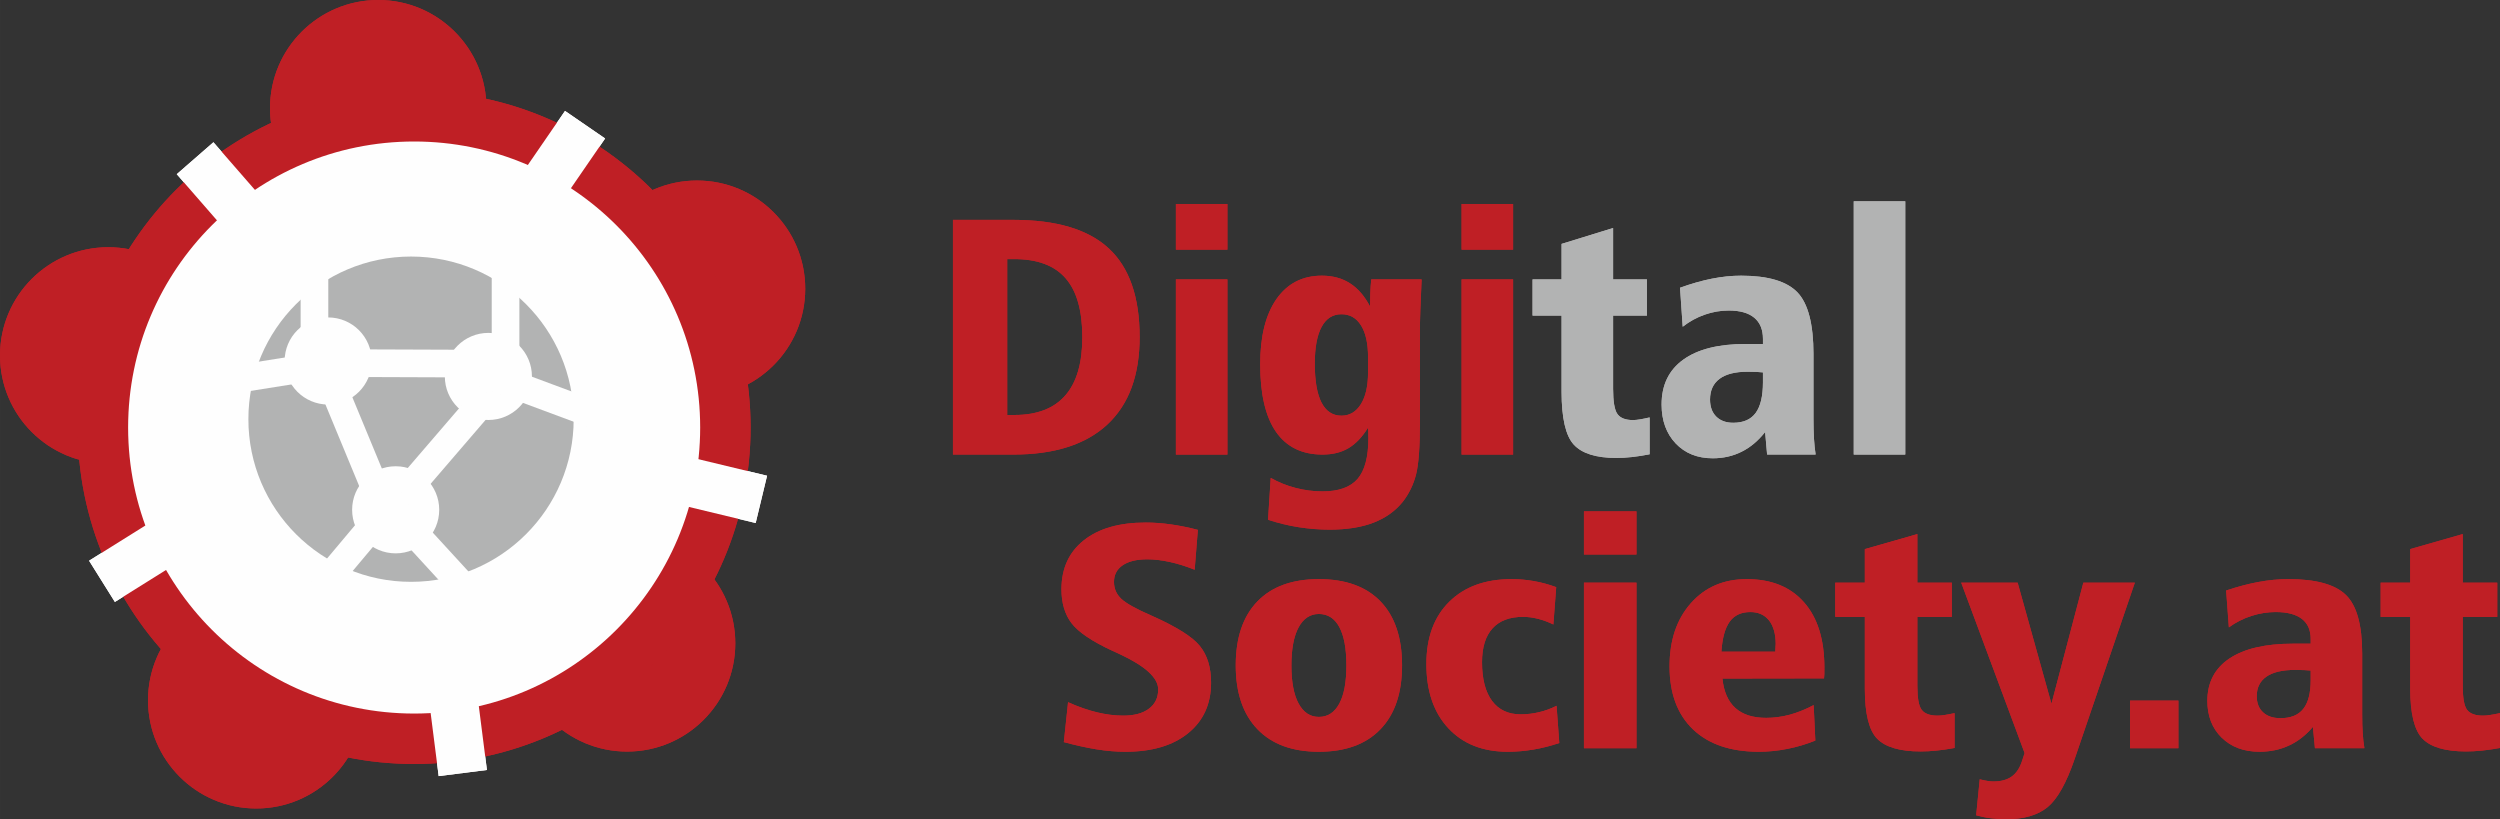 <?xml version="1.0" encoding="UTF-8"?>
<!DOCTYPE svg PUBLIC "-//W3C//DTD SVG 1.1//EN" "http://www.w3.org/Graphics/SVG/1.1/DTD/svg11.dtd">
<!-- Creator: CorelDRAW 2018 (64 Bit) -->
<svg xmlns="http://www.w3.org/2000/svg" xml:space="preserve" width="108.093mm" height="35.42mm" version="1.1" style="shape-rendering:geometricPrecision; text-rendering:geometricPrecision; image-rendering:optimizeQuality; fill-rule:evenodd; clip-rule:evenodd"
viewBox="0 0 7007.88 2296.36"
 xmlns:xlink="http://www.w3.org/1999/xlink">
 <rect x="0" y="0" width="7007.88" height="2296.36" fill="#333333" stroke="none"/>
 <defs>
  <style type="text/css">
   <![CDATA[
    .fil1 {fill:#FEFEFE}
    .fil2 {fill:#B2B3B3}
    .fil0 {fill:#BF1F25}
    .fil4 {fill:#B2B3B3;fill-rule:nonzero}
    .fil3 {fill:#BF1F25;fill-rule:nonzero}
   ]]>
  </style>
 </defs>
 <g id="Ebene_x0020_1">
  <g id="_2158126865408">
   <g>
    <circle class="fil0" cx="1757.77" cy="1803.37" r="303.39"/>
    <g>
     <circle class="fil0" cx="1060.22" cy="303.39" r="303.39"/>
     <circle class="fil0" cx="1953.82" cy="809.46" r="303.39"/>
     <circle class="fil0" cx="303.39" cy="996.39" r="303.39"/>
     <circle class="fil0" cx="718.28" cy="1962.94" r="303.39"/>
    </g>
    <circle class="fil0" cx="1160.91" cy="1198.43" r="943.11"/>
    <g>
     <circle class="fil1" cx="1160.91" cy="1198.43" r="801.78"/>
     <rect class="fil1" transform="matrix(0.705 -0.614 0.614 0.705 495.451 488.268)" width="145.8" height="223"/>
     <rect class="fil1" transform="matrix(0.771 0.53 -0.53 0.771 1583.79 310.934)" width="145.8" height="223"/>
     <rect class="fil1" transform="matrix(0.928 -0.118 0.118 0.928 1203.31 1968.61)" width="145.8" height="223"/>
     <rect class="fil1" transform="matrix(-0.496 -0.793 0.793 -0.496 322.014 1687.38)" width="145.8" height="223"/>
     <rect class="fil1" transform="matrix(0.219 -0.909 0.909 0.219 1915.55 1417.28)" width="145.8" height="223"/>
    </g>
    <circle class="fil2" cx="1152.17" cy="1175.05" r="455.92"/>
    <circle class="fil1" cx="919.92" cy="1011.92" r="122.08"/>
    <circle class="fil1" cx="1109.12" cy="1429.08" r="122.08"/>
    <circle class="fil1" cx="1369" cy="1055.23" r="122.08"/>
    <rect class="fil1" x="842.71" y="666.43" width="77.51" height="353.34"/>
    <rect class="fil1" x="1378.37" y="714.3" width="77.51" height="353.34"/>
    <rect class="fil1" transform="matrix(1.336 -0.553 0.716 1.73 897.682 1098.74)" width="53.6" height="188.69"/>
    <rect class="fil1" transform="matrix(1.096 0.943 -1.221 1.42 1341.38 1081.16)" width="53.6" height="188.69"/>
    <rect class="fil1" transform="matrix(0.006 -1.446 1.873 0.007 966.802 1056.68)" width="53.6" height="188.69"/>
    <rect class="fil1" transform="matrix(1.107 0.93 -1.204 1.434 1094.15 1354.35)" width="53.6" height="188.69"/>
    <rect class="fil1" transform="matrix(0.227 1.428 -1.849 0.294 944.68 978.842)" width="53.6" height="188.69"/>
    <rect class="fil1" transform="matrix(-0.504 1.355 -1.755 -0.653 1685.17 1128.23)" width="53.6" height="188.69"/>
    <rect class="fil1" transform="matrix(1.065 -0.978 1.266 1.38 1100.96 1485.35)" width="53.6" height="188.69"/>
    <path class="fil3" d="M2823.38 726.33l0 436.98 20.1 0c63.15,0 110.66,-18.17 142.55,-54.67 31.89,-36.33 47.84,-90.84 47.84,-163.35 0,-74.41 -15.63,-129.55 -46.88,-165.25 -31.26,-35.87 -79.1,-53.71 -143.51,-53.71l-20.1 0zm-152.13 -109.96l169.35 0c120.87,0 210.02,26.7 267.58,80.09 57.56,53.4 86.43,136.18 86.43,248.51 0,107.12 -30.14,188.79 -90.58,245.03 -60.43,56.08 -148.14,84.2 -263.43,84.2l-169.35 0 0 -657.84z"/>
    <path id="1" class="fil3" d="M3296.18 783.21l144.47 0 0 491.01 -144.47 0 0 -491.01zm0 -211.38l144.47 0 0 127.97 -144.47 0 0 -127.97z"/>
    <path id="2" class="fil3" d="M3834.84 1001.22c0,-38.23 -6.54,-67.93 -19.61,-88.94 -13.08,-21.01 -31.42,-31.44 -55.02,-31.44 -24.23,0 -42.74,11.84 -55.49,35.39 -12.76,23.7 -19.14,57.98 -19.14,103.16 0,48.03 6.22,84.52 18.81,109.01 12.6,24.49 31.26,36.81 55.81,36.81 22.96,0 41.14,-10.74 54.54,-32.23 13.39,-21.49 20.09,-51.18 20.09,-89.11l0 -42.65zm5.58 -142.18c0,-12.64 0.32,-25.28 0.8,-38.08 0.48,-12.8 1.28,-25.43 2.55,-37.76l141.11 0 0 3.32c-3.03,69.36 -4.62,110.75 -4.62,124.02l0 273.62c0,69.68 -3.67,118.49 -11.01,146.61 -7.33,27.96 -19.46,53.08 -36.67,75.35 -20.9,26.07 -48.32,45.82 -82.28,58.93 -33.97,13.11 -74.95,19.59 -122.95,19.59 -29.5,0 -58.84,-2.37 -87.86,-6.95 -28.86,-4.58 -57.25,-11.53 -84.99,-20.69l7.49 -117.39c21.53,12.32 44.65,21.65 69.68,28.12 24.88,6.48 50.08,9.8 75.59,9.8 45.13,0 77.82,-11.7 98.07,-34.92 20.25,-23.38 30.45,-61.45 30.45,-114.53 0,-8.06 -0.16,-13.91 -0.32,-17.85 -0.16,-3.79 -0.32,-7.59 -0.64,-11.38 -16.27,26.23 -34.44,45.34 -54.69,57.35 -20.25,12.01 -44.49,18.01 -72.88,18.01 -57.56,0 -101.1,-21.33 -130.6,-63.83 -29.5,-42.65 -44.17,-105.84 -44.17,-189.42 0,-78.36 15.31,-139.34 45.77,-182.94 30.62,-43.44 72.87,-65.25 127.09,-65.25 30.3,0 56.44,7.11 78.77,21.33 22.33,14.22 40.99,35.86 56.29,64.93z"/>
    <path id="3" class="fil3" d="M4097 783.21l144.47 0 0 491.01 -144.47 0 0 -491.01zm0 -211.38l144.47 0 0 127.97 -144.47 0 0 -127.97z"/>
    <path id="4" class="fil4" d="M4521.8 639.13l0 144.08 94.88 0 0 101.43 -94.88 0 0 204.9c0,36.18 3.99,59.87 12.12,71.09 8.14,11.22 22.65,16.91 43.54,16.91 5.58,0 12.12,-0.64 19.61,-1.9 7.49,-1.26 16.58,-3 27.11,-5.53l0 103.32c-17.39,3.48 -33.97,6 -49.6,7.74 -15.62,1.74 -30.13,2.53 -43.85,2.53 -56.45,0 -96.16,-12.48 -119.12,-37.28 -22.8,-24.8 -34.28,-74.41 -34.28,-148.5l0 -213.27 -81.33 0 0 -101.43 81.33 0 0 -99.53 144.47 -44.55z"/>
    <path id="5" class="fil4" d="M4941.81 1043.88c-5.89,-0.63 -12.12,-1.1 -18.5,-1.42 -6.37,-0.32 -14.51,-0.47 -24.55,-0.47 -34.61,0 -60.75,6.63 -78.62,19.9 -17.7,13.27 -26.63,32.55 -26.63,57.98 0,20.38 5.74,36.34 17.38,47.87 11.49,11.53 27.42,17.38 47.68,17.38 28.39,0 49.28,-9.16 62.83,-27.49 13.56,-18.48 20.41,-47.07 20.41,-85.94l0 -27.81zm141.61 -50.87l0 181.05c0,21.17 0.48,39.65 1.43,55.29 0.95,15.8 2.39,30.65 4.63,44.87l-136.02 0 -5.58 -63.19c-19.29,24.49 -41.14,42.97 -65.69,55.13 -24.4,12.32 -51.5,18.48 -81.01,18.48 -43.06,0 -77.66,-13.9 -103.96,-41.54 -26.32,-27.81 -39.55,-64.14 -39.55,-109.17 0,-54.5 20.25,-96.53 60.76,-125.75 40.5,-29.23 98.7,-43.92 174.77,-43.92l48.63 0 0 -13.9c0,-26.39 -8.13,-46.29 -24.39,-59.72 -16.1,-13.43 -40.03,-20.22 -71.45,-20.22 -22.48,0 -44.97,3.79 -67.13,11.53 -22.32,7.74 -43.05,19.12 -62.02,33.97l-7.49 -109.32c30.61,-11.06 60.11,-19.59 88.66,-25.28 28.55,-5.69 55.97,-8.53 82.44,-8.53 75.43,0 128.21,15.64 158.03,46.76 29.97,31.28 44.97,89.1 44.97,173.46z"/>
    <polygon id="6" class="fil4" points="5196.32,564.24 5340.79,564.24 5340.79,1274.22 5196.32,1274.22 "/>
    <path class="fil3" d="M3357.78 1485.25l-8.94 111.86c-23.9,-9.56 -46.98,-16.88 -69.58,-21.8 -22.44,-4.93 -43.41,-7.47 -62.76,-7.47 -29.91,0 -53,5.52 -69.25,16.58 -16.42,11.2 -24.55,26.73 -24.55,46.89 0,18.67 6.83,34.5 20.49,47.35 13.65,12.69 41.62,28.37 83.88,46.74 70.39,31.21 115.91,59.74 136.57,85.73 20.8,25.98 31.21,60.03 31.21,102.3 0,59.89 -21.46,107.08 -64.22,141.74 -42.91,34.8 -101.44,52.12 -175.74,52.12 -25.68,0 -52.66,-2.24 -80.96,-6.72 -28.12,-4.63 -58.85,-11.35 -91.85,-20.31l11.86 -111.86c28.62,12.84 55.61,22.25 81.13,28.38 25.36,6.12 49.91,9.26 73.32,9.26 30.89,0 54.95,-6.42 72.18,-19.42 17.4,-12.99 26.02,-31.06 26.02,-54.06 0,-32.41 -36.09,-65.42 -108.11,-99.02 -8.94,-4.03 -15.61,-7.17 -20,-9.11 -57.23,-26.59 -95.43,-52.27 -114.45,-77.07 -19.02,-24.79 -28.62,-56.6 -28.62,-95.28 0,-58.39 20.82,-104.24 62.6,-137.4 41.78,-33.3 99.65,-49.88 173.63,-49.88 22.44,0 45.84,1.64 69.9,5.08 24.23,3.29 49.58,8.51 76.25,15.38z"/>
    <path id="1" class="fil3" d="M3697.07 1721.07c-24.38,0 -43.41,12.55 -56.9,37.49 -13.49,24.94 -20.16,60.64 -20.16,106.93 0,46.15 6.67,81.7 20.16,106.64 13.49,24.94 32.51,37.49 56.9,37.49 24.71,0 43.74,-12.4 57.07,-37.04 13.33,-24.64 20,-60.34 20,-107.08 0,-46.9 -6.51,-82.74 -19.68,-107.38 -13.17,-24.64 -32.35,-37.04 -57.39,-37.04zm-0.16 -97.68c75.11,0 132.83,20.91 172.98,62.58 40.16,41.67 60.31,101.56 60.31,179.37 0,77.36 -20.16,136.95 -60.64,178.92 -40.48,41.97 -98.03,63.02 -172.65,63.02 -74.29,0 -131.68,-21.06 -172.16,-63.17 -40.48,-42.26 -60.8,-101.71 -60.8,-178.77 0,-77.66 20.16,-137.25 60.48,-179.22 40.32,-41.82 97.87,-62.73 172.49,-62.73z"/>
    <path id="2" class="fil3" d="M4362.32 1645.8l-7.97 104.69c-13.65,-6.57 -27.8,-11.95 -42.43,-15.68 -14.63,-3.73 -28.77,-5.67 -42.43,-5.67 -37.71,0 -66.33,10.75 -85.84,32.41 -19.51,21.5 -29.27,53.17 -29.27,94.84 0,47.19 9.43,83.34 28.13,108.43 18.7,25.09 45.52,37.64 80.31,37.64 17.56,0 34.79,-2.09 51.7,-6.12 16.91,-4.03 33.32,-10.01 48.77,-17.93l7.64 104.39c-24.38,8.21 -48.6,14.34 -72.67,18.37 -23.9,4.03 -47.95,6.12 -71.69,6.12 -70.23,0 -125.83,-21.95 -166.8,-66.01 -40.97,-44.05 -61.45,-104.09 -61.45,-179.81 0,-74.08 21.29,-132.32 64.05,-174.59 42.75,-42.27 100.95,-63.48 174.6,-63.48 21.29,0 42.27,1.8 62.92,5.53 20.64,3.58 41.45,9.26 62.43,16.88z"/>
    <path id="3" class="fil3" d="M4440.03 1633.25l147.29 0 0 464.17 -147.29 0 0 -464.17zm0 -199.83l147.29 0 0 120.97 -147.29 0 0 -120.97z"/>
    <path id="4" class="fil3" d="M4828.25 1902.08c3.74,36.89 15.94,64.51 36.42,82.74 20.49,18.37 49.26,27.48 86.33,27.48 21.95,0 43.89,-2.98 65.84,-8.81 21.78,-5.97 44.22,-14.93 67.15,-27.03l4.71 99.47c-25.03,10.15 -51.05,17.92 -78.19,23.29 -26.99,5.38 -53.66,8.07 -79.99,8.07 -79.34,0 -140.95,-20.91 -184.84,-62.73 -43.74,-41.97 -65.68,-100.81 -65.68,-176.53 0,-73.33 20,-132.32 59.83,-177.27 39.83,-44.95 92.02,-67.36 156.56,-67.36 68.93,0 122.42,21.65 160.45,64.82 38.21,43.16 57.23,104.24 57.23,183.25 0,8.21 0,14.34 -0.16,18.37 -0.16,4.03 -0.49,8.07 -0.81,11.8l-284.83 0.45zm148.26 -75.28c0,-4.63 0.16,-9.26 0.49,-13.74 0.34,-4.63 0.5,-7.02 0.5,-7.32 0,-28.53 -6.18,-50.63 -18.54,-66.46 -12.51,-15.68 -29.91,-23.59 -52.51,-23.59 -25.52,0 -44.71,8.96 -57.71,26.73 -13.01,17.77 -20.81,45.85 -23.41,84.38l151.19 0z"/>
    <path id="5" class="fil3" d="M5374.66 1497.05l0 136.21 96.74 0 0 95.88 -96.74 0 0 193.71c0,34.2 4.06,56.6 12.36,67.21 8.29,10.61 23.08,15.98 44.38,15.98 5.69,0 12.36,-0.6 19.99,-1.8 7.64,-1.19 16.91,-2.83 27.64,-5.23l0 97.68c-17.72,3.29 -34.63,5.67 -50.56,7.32 -15.93,1.64 -30.73,2.39 -44.71,2.39 -57.55,0 -98.03,-11.8 -121.44,-35.24 -23.24,-23.45 -34.94,-70.34 -34.94,-140.39l0 -201.62 -82.92 0 0 -95.88 82.92 0 0 -94.09 147.29 -42.11z"/>
    <path id="6" class="fil3" d="M5497.57 1633.25l158.18 0 94.78 339.47 89.42 -339.47 144.36 0 -168.58 493.89c-23.25,67.66 -48.45,112.76 -75.92,135.31 -27.47,22.55 -66.01,33.9 -115.59,33.9 -15.12,0 -29.74,-0.89 -43.57,-2.68 -13.82,-1.65 -27.48,-4.49 -41.14,-8.21l9.93 -100.96c8.29,2.09 15.6,3.59 21.95,4.63 6.34,1.04 11.7,1.5 16.25,1.5 21.62,0 38.86,-4.78 51.87,-14.19 13.01,-9.56 22.76,-24.49 29.1,-44.95l6.66 -20.46 -177.69 -477.76z"/>
    <polygon id="7" class="fil3" points="5970.82,1963.91 6106.41,1963.91 6106.41,2097.42 5970.82,2097.42 "/>
    <path id="8" class="fil3" d="M6477.24 1879.67c-6.02,-0.6 -12.36,-1.04 -18.86,-1.34 -6.5,-0.3 -14.79,-0.45 -25.04,-0.45 -35.28,0 -61.94,6.27 -80.15,18.81 -18.04,12.55 -27.15,30.77 -27.15,54.82 0,19.26 5.85,34.35 17.72,45.25 11.71,10.9 27.97,16.43 48.61,16.43 28.94,0 50.23,-8.66 64.05,-25.99 13.82,-17.47 20.81,-44.5 20.81,-81.24l0 -26.29zm144.36 -48.09l0 171.15c0,20.01 0.49,37.49 1.46,52.27 0.99,14.93 2.44,28.97 4.73,42.41l-138.68 0 -5.7 -59.74c-19.67,23.15 -41.94,40.62 -66.98,52.12 -24.87,11.65 -52.51,17.47 -82.58,17.47 -43.9,0 -79.18,-13.14 -105.99,-39.28 -26.83,-26.28 -40.32,-60.64 -40.32,-103.2 0,-51.53 20.64,-91.25 61.93,-118.88 41.3,-27.63 100.64,-41.52 178.18,-41.52l49.58 0 0 -13.14c0,-24.94 -8.29,-43.76 -24.88,-56.46 -16.42,-12.69 -40.81,-19.11 -72.83,-19.11 -22.92,0 -45.84,3.58 -68.44,10.9 -22.76,7.32 -43.9,18.08 -63.24,32.11l-7.64 -103.35c31.21,-10.46 61.29,-18.52 90.39,-23.9 29.1,-5.37 57.07,-8.07 84.05,-8.07 76.9,0 130.71,14.79 161.11,44.21 30.56,29.57 45.84,84.23 45.84,163.99z"/>
    <path id="9" class="fil3" d="M6903.5 1497.05l0 136.21 96.74 0 0 95.88 -96.74 0 0 193.71c0,34.2 4.06,56.6 12.36,67.21 8.29,10.61 23.09,15.98 44.38,15.98 5.69,0 12.36,-0.6 19.99,-1.8 7.64,-1.19 16.91,-2.83 27.64,-5.23l0 97.68c-17.73,3.29 -34.63,5.67 -50.57,7.32 -15.93,1.64 -30.72,2.39 -44.71,2.39 -57.55,0 -98.03,-11.8 -121.44,-35.24 -23.25,-23.45 -34.95,-70.34 -34.95,-140.39l0 -201.62 -82.91 0 0 -95.88 82.91 0 0 -94.09 147.29 -42.11z"/>
   </g>
   <g>
    <circle class="fil0" cx="1757.77" cy="1803.37" r="303.39"/>
    <g>
     <circle class="fil0" cx="1060.22" cy="303.39" r="303.39"/>
     <circle class="fil0" cx="1953.82" cy="809.46" r="303.39"/>
     <circle class="fil0" cx="303.39" cy="996.39" r="303.39"/>
     <circle class="fil0" cx="718.28" cy="1962.94" r="303.39"/>
    </g>
    <circle class="fil0" cx="1160.91" cy="1198.43" r="943.11"/>
    <g>
     <circle class="fil1" cx="1160.91" cy="1198.43" r="801.78"/>
     <rect class="fil1" transform="matrix(0.705 -0.614 0.614 0.705 495.451 488.268)" width="145.8" height="223"/>
     <rect class="fil1" transform="matrix(0.771 0.53 -0.53 0.771 1583.79 310.934)" width="145.8" height="223"/>
     <rect class="fil1" transform="matrix(0.928 -0.118 0.118 0.928 1203.31 1968.61)" width="145.8" height="223"/>
     <rect class="fil1" transform="matrix(-0.496 -0.793 0.793 -0.496 322.014 1687.38)" width="145.8" height="223"/>
     <rect class="fil1" transform="matrix(0.219 -0.909 0.909 0.219 1915.55 1417.28)" width="145.8" height="223"/>
    </g>
    <circle class="fil2" cx="1152.17" cy="1175.05" r="455.92"/>
    <circle class="fil1" cx="919.92" cy="1011.92" r="122.08"/>
    <circle class="fil1" cx="1109.12" cy="1429.08" r="122.08"/>
    <circle class="fil1" cx="1369" cy="1055.23" r="122.08"/>
    <rect class="fil1" x="842.71" y="666.43" width="77.51" height="353.34"/>
    <rect class="fil1" x="1378.37" y="714.3" width="77.51" height="353.34"/>
    <rect class="fil1" transform="matrix(1.336 -0.553 0.716 1.73 897.682 1098.74)" width="53.6" height="188.69"/>
    <rect class="fil1" transform="matrix(1.096 0.943 -1.221 1.42 1341.38 1081.16)" width="53.6" height="188.69"/>
    <rect class="fil1" transform="matrix(0.006 -1.446 1.873 0.007 966.802 1056.68)" width="53.6" height="188.69"/>
    <rect class="fil1" transform="matrix(1.107 0.93 -1.204 1.434 1094.15 1354.35)" width="53.6" height="188.69"/>
    <rect class="fil1" transform="matrix(0.227 1.428 -1.849 0.294 944.68 978.842)" width="53.6" height="188.69"/>
    <rect class="fil1" transform="matrix(-0.504 1.355 -1.755 -0.653 1685.17 1128.23)" width="53.6" height="188.69"/>
    <rect class="fil1" transform="matrix(1.065 -0.978 1.266 1.38 1100.96 1485.35)" width="53.6" height="188.69"/>
    <path class="fil3" d="M2823.38 726.33l0 436.98 20.1 0c63.15,0 110.66,-18.17 142.55,-54.67 31.89,-36.33 47.84,-90.84 47.84,-163.35 0,-74.41 -15.63,-129.55 -46.88,-165.25 -31.26,-35.87 -79.1,-53.71 -143.51,-53.71l-20.1 0zm-152.13 -109.96l169.35 0c120.87,0 210.02,26.7 267.58,80.09 57.56,53.4 86.43,136.18 86.43,248.51 0,107.12 -30.14,188.79 -90.58,245.03 -60.43,56.08 -148.14,84.2 -263.43,84.2l-169.35 0 0 -657.84z"/>
    <path id="1" class="fil3" d="M3296.18 783.21l144.47 0 0 491.01 -144.47 0 0 -491.01zm0 -211.38l144.47 0 0 127.97 -144.47 0 0 -127.97z"/>
    <path id="2" class="fil3" d="M3834.84 1001.22c0,-38.23 -6.54,-67.93 -19.61,-88.94 -13.08,-21.01 -31.42,-31.44 -55.02,-31.44 -24.23,0 -42.74,11.84 -55.49,35.39 -12.76,23.7 -19.14,57.98 -19.14,103.16 0,48.03 6.22,84.52 18.81,109.01 12.6,24.49 31.26,36.81 55.81,36.81 22.96,0 41.14,-10.74 54.54,-32.23 13.39,-21.49 20.09,-51.18 20.09,-89.11l0 -42.65zm5.58 -142.18c0,-12.64 0.32,-25.28 0.8,-38.08 0.48,-12.8 1.28,-25.43 2.55,-37.76l141.11 0 0 3.32c-3.03,69.36 -4.62,110.75 -4.62,124.02l0 273.62c0,69.68 -3.67,118.49 -11.01,146.61 -7.33,27.96 -19.46,53.08 -36.67,75.35 -20.9,26.07 -48.32,45.82 -82.28,58.93 -33.97,13.11 -74.95,19.59 -122.95,19.59 -29.5,0 -58.84,-2.37 -87.86,-6.95 -28.86,-4.58 -57.25,-11.53 -84.99,-20.69l7.49 -117.39c21.53,12.32 44.65,21.65 69.68,28.12 24.88,6.48 50.08,9.8 75.59,9.8 45.13,0 77.82,-11.7 98.07,-34.92 20.25,-23.38 30.45,-61.45 30.45,-114.53 0,-8.06 -0.16,-13.91 -0.32,-17.85 -0.16,-3.79 -0.32,-7.59 -0.64,-11.38 -16.27,26.23 -34.44,45.34 -54.69,57.35 -20.25,12.01 -44.49,18.01 -72.88,18.01 -57.56,0 -101.1,-21.33 -130.6,-63.83 -29.5,-42.65 -44.17,-105.84 -44.17,-189.42 0,-78.36 15.31,-139.34 45.77,-182.94 30.62,-43.44 72.87,-65.25 127.09,-65.25 30.3,0 56.44,7.11 78.77,21.33 22.33,14.22 40.99,35.86 56.29,64.93z"/>
    <path id="3" class="fil3" d="M4097 783.21l144.47 0 0 491.01 -144.47 0 0 -491.01zm0 -211.38l144.47 0 0 127.97 -144.47 0 0 -127.97z"/>
    <path id="4" class="fil4" d="M4521.8 639.13l0 144.08 94.88 0 0 101.43 -94.88 0 0 204.9c0,36.18 3.99,59.87 12.12,71.09 8.14,11.22 22.65,16.91 43.54,16.91 5.58,0 12.12,-0.64 19.61,-1.9 7.49,-1.26 16.58,-3 27.11,-5.53l0 103.32c-17.39,3.48 -33.97,6 -49.6,7.74 -15.62,1.74 -30.13,2.53 -43.85,2.53 -56.45,0 -96.16,-12.48 -119.12,-37.28 -22.8,-24.8 -34.28,-74.41 -34.28,-148.5l0 -213.27 -81.33 0 0 -101.43 81.33 0 0 -99.53 144.47 -44.55z"/>
    <path id="5" class="fil4" d="M4941.81 1043.88c-5.89,-0.63 -12.12,-1.1 -18.5,-1.42 -6.37,-0.32 -14.51,-0.47 -24.55,-0.47 -34.61,0 -60.75,6.63 -78.62,19.9 -17.7,13.27 -26.63,32.55 -26.63,57.98 0,20.38 5.74,36.34 17.38,47.87 11.49,11.53 27.42,17.38 47.68,17.38 28.39,0 49.28,-9.16 62.83,-27.49 13.56,-18.48 20.41,-47.07 20.41,-85.94l0 -27.81zm141.61 -50.87l0 181.05c0,21.17 0.48,39.65 1.43,55.29 0.95,15.8 2.39,30.65 4.63,44.87l-136.02 0 -5.58 -63.19c-19.29,24.49 -41.14,42.97 -65.69,55.13 -24.4,12.32 -51.5,18.48 -81.01,18.48 -43.06,0 -77.66,-13.9 -103.96,-41.54 -26.32,-27.81 -39.55,-64.14 -39.55,-109.17 0,-54.5 20.25,-96.53 60.76,-125.75 40.5,-29.23 98.7,-43.92 174.77,-43.92l48.63 0 0 -13.9c0,-26.39 -8.13,-46.29 -24.39,-59.72 -16.1,-13.43 -40.03,-20.22 -71.45,-20.22 -22.48,0 -44.97,3.79 -67.13,11.53 -22.32,7.74 -43.05,19.12 -62.02,33.97l-7.49 -109.32c30.61,-11.06 60.11,-19.59 88.66,-25.28 28.55,-5.69 55.97,-8.53 82.44,-8.53 75.43,0 128.21,15.64 158.03,46.76 29.97,31.28 44.97,89.1 44.97,173.46z"/>
    <polygon id="6" class="fil4" points="5196.32,564.24 5340.79,564.24 5340.79,1274.22 5196.32,1274.22 "/>
    <path class="fil3" d="M3357.78 1485.25l-8.94 111.86c-23.9,-9.56 -46.98,-16.88 -69.58,-21.8 -22.44,-4.93 -43.41,-7.47 -62.76,-7.47 -29.91,0 -53,5.52 -69.25,16.58 -16.42,11.2 -24.55,26.73 -24.55,46.89 0,18.67 6.83,34.5 20.49,47.35 13.65,12.69 41.62,28.37 83.88,46.74 70.39,31.21 115.91,59.74 136.57,85.73 20.8,25.98 31.21,60.03 31.21,102.3 0,59.89 -21.46,107.08 -64.22,141.74 -42.91,34.8 -101.44,52.12 -175.74,52.12 -25.68,0 -52.66,-2.24 -80.96,-6.72 -28.12,-4.63 -58.85,-11.35 -91.85,-20.31l11.86 -111.86c28.62,12.84 55.61,22.25 81.13,28.38 25.36,6.12 49.91,9.26 73.32,9.26 30.89,0 54.95,-6.42 72.18,-19.42 17.4,-12.99 26.02,-31.06 26.02,-54.06 0,-32.41 -36.09,-65.42 -108.11,-99.02 -8.94,-4.03 -15.61,-7.17 -20,-9.11 -57.23,-26.59 -95.43,-52.27 -114.45,-77.07 -19.02,-24.79 -28.62,-56.6 -28.62,-95.28 0,-58.39 20.82,-104.24 62.6,-137.4 41.78,-33.3 99.65,-49.88 173.63,-49.88 22.44,0 45.84,1.64 69.9,5.08 24.23,3.29 49.58,8.51 76.25,15.38z"/>
    <path id="1" class="fil3" d="M3697.07 1721.07c-24.38,0 -43.41,12.55 -56.9,37.49 -13.49,24.94 -20.16,60.64 -20.16,106.93 0,46.15 6.67,81.7 20.16,106.64 13.49,24.94 32.51,37.49 56.9,37.49 24.71,0 43.74,-12.4 57.07,-37.04 13.33,-24.64 20,-60.34 20,-107.08 0,-46.9 -6.51,-82.74 -19.68,-107.38 -13.17,-24.64 -32.35,-37.04 -57.39,-37.04zm-0.16 -97.68c75.11,0 132.83,20.91 172.98,62.58 40.16,41.67 60.31,101.56 60.31,179.37 0,77.36 -20.16,136.95 -60.64,178.92 -40.48,41.97 -98.03,63.02 -172.65,63.02 -74.29,0 -131.68,-21.06 -172.16,-63.17 -40.48,-42.26 -60.8,-101.71 -60.8,-178.77 0,-77.66 20.16,-137.25 60.48,-179.22 40.32,-41.82 97.87,-62.73 172.49,-62.73z"/>
    <path id="2" class="fil3" d="M4362.32 1645.8l-7.97 104.69c-13.65,-6.57 -27.8,-11.95 -42.43,-15.68 -14.63,-3.73 -28.77,-5.67 -42.43,-5.67 -37.71,0 -66.33,10.75 -85.84,32.41 -19.51,21.5 -29.27,53.17 -29.27,94.84 0,47.19 9.43,83.34 28.13,108.43 18.7,25.09 45.52,37.64 80.31,37.64 17.56,0 34.79,-2.09 51.7,-6.12 16.91,-4.03 33.32,-10.01 48.77,-17.93l7.64 104.39c-24.38,8.21 -48.6,14.34 -72.67,18.37 -23.9,4.03 -47.95,6.12 -71.69,6.12 -70.23,0 -125.83,-21.95 -166.8,-66.01 -40.97,-44.05 -61.45,-104.09 -61.45,-179.81 0,-74.08 21.29,-132.32 64.05,-174.59 42.75,-42.27 100.95,-63.48 174.6,-63.48 21.29,0 42.27,1.8 62.92,5.53 20.64,3.58 41.45,9.26 62.43,16.88z"/>
    <path id="3" class="fil3" d="M4440.03 1633.25l147.29 0 0 464.17 -147.29 0 0 -464.17zm0 -199.83l147.29 0 0 120.97 -147.29 0 0 -120.97z"/>
    <path id="4" class="fil3" d="M4828.25 1902.08c3.74,36.89 15.94,64.51 36.42,82.74 20.49,18.37 49.26,27.48 86.33,27.48 21.95,0 43.89,-2.98 65.84,-8.81 21.78,-5.97 44.22,-14.93 67.15,-27.03l4.71 99.47c-25.03,10.15 -51.05,17.92 -78.19,23.29 -26.99,5.38 -53.66,8.07 -79.99,8.07 -79.34,0 -140.95,-20.91 -184.84,-62.73 -43.74,-41.97 -65.68,-100.81 -65.68,-176.53 0,-73.33 20,-132.32 59.83,-177.27 39.83,-44.95 92.02,-67.36 156.56,-67.36 68.93,0 122.42,21.65 160.45,64.82 38.21,43.16 57.23,104.24 57.23,183.25 0,8.21 0,14.34 -0.16,18.37 -0.16,4.03 -0.49,8.07 -0.81,11.8l-284.83 0.45zm148.26 -75.28c0,-4.63 0.16,-9.26 0.49,-13.74 0.34,-4.63 0.5,-7.02 0.5,-7.32 0,-28.53 -6.18,-50.63 -18.54,-66.46 -12.51,-15.68 -29.91,-23.59 -52.51,-23.59 -25.52,0 -44.71,8.96 -57.71,26.73 -13.01,17.77 -20.81,45.85 -23.41,84.38l151.19 0z"/>
    <path id="5" class="fil3" d="M5374.66 1497.05l0 136.21 96.74 0 0 95.88 -96.74 0 0 193.71c0,34.2 4.06,56.6 12.36,67.21 8.29,10.61 23.08,15.98 44.38,15.98 5.69,0 12.36,-0.6 19.99,-1.8 7.64,-1.19 16.91,-2.83 27.64,-5.23l0 97.68c-17.72,3.29 -34.63,5.67 -50.56,7.32 -15.93,1.64 -30.73,2.39 -44.71,2.39 -57.55,0 -98.03,-11.8 -121.44,-35.24 -23.24,-23.45 -34.94,-70.34 -34.94,-140.39l0 -201.62 -82.92 0 0 -95.88 82.92 0 0 -94.09 147.29 -42.11z"/>
    <path id="6" class="fil3" d="M5497.57 1633.25l158.18 0 94.78 339.47 89.42 -339.47 144.36 0 -168.58 493.89c-23.25,67.66 -48.45,112.76 -75.92,135.31 -27.47,22.55 -66.01,33.9 -115.59,33.9 -15.12,0 -29.74,-0.89 -43.57,-2.68 -13.82,-1.65 -27.48,-4.49 -41.14,-8.21l9.93 -100.96c8.29,2.09 15.6,3.59 21.95,4.63 6.34,1.04 11.7,1.5 16.25,1.5 21.62,0 38.86,-4.78 51.87,-14.19 13.01,-9.56 22.76,-24.49 29.1,-44.95l6.66 -20.46 -177.69 -477.76z"/>
    <polygon id="7" class="fil3" points="5970.82,1963.91 6106.41,1963.91 6106.41,2097.42 5970.82,2097.42 "/>
    <path id="8" class="fil3" d="M6477.24 1879.67c-6.02,-0.6 -12.36,-1.04 -18.86,-1.34 -6.5,-0.3 -14.79,-0.45 -25.04,-0.45 -35.28,0 -61.94,6.27 -80.15,18.81 -18.04,12.55 -27.15,30.77 -27.15,54.82 0,19.26 5.85,34.35 17.72,45.25 11.71,10.9 27.97,16.43 48.61,16.43 28.94,0 50.23,-8.66 64.05,-25.99 13.82,-17.47 20.81,-44.5 20.81,-81.24l0 -26.29zm144.36 -48.09l0 171.15c0,20.01 0.49,37.49 1.46,52.27 0.99,14.93 2.44,28.97 4.73,42.41l-138.68 0 -5.7 -59.74c-19.67,23.15 -41.94,40.62 -66.98,52.12 -24.87,11.65 -52.51,17.47 -82.58,17.47 -43.9,0 -79.18,-13.14 -105.99,-39.28 -26.83,-26.28 -40.32,-60.64 -40.32,-103.2 0,-51.53 20.64,-91.25 61.93,-118.88 41.3,-27.63 100.64,-41.52 178.18,-41.52l49.58 0 0 -13.14c0,-24.94 -8.29,-43.76 -24.88,-56.46 -16.42,-12.69 -40.81,-19.11 -72.83,-19.11 -22.92,0 -45.84,3.58 -68.44,10.9 -22.76,7.32 -43.9,18.08 -63.24,32.11l-7.64 -103.35c31.21,-10.46 61.29,-18.52 90.39,-23.9 29.1,-5.37 57.07,-8.07 84.05,-8.07 76.9,0 130.71,14.79 161.11,44.21 30.56,29.57 45.84,84.23 45.84,163.99z"/>
    <path id="9" class="fil3" d="M6903.5 1497.05l0 136.21 96.74 0 0 95.88 -96.74 0 0 193.71c0,34.2 4.06,56.6 12.36,67.21 8.29,10.61 23.09,15.98 44.38,15.98 5.69,0 12.36,-0.6 19.99,-1.8 7.64,-1.19 16.91,-2.83 27.64,-5.23l0 97.68c-17.73,3.29 -34.63,5.67 -50.57,7.32 -15.93,1.64 -30.72,2.39 -44.71,2.39 -57.55,0 -98.03,-11.8 -121.44,-35.24 -23.25,-23.45 -34.95,-70.34 -34.95,-140.39l0 -201.62 -82.91 0 0 -95.88 82.91 0 0 -94.09 147.29 -42.11z"/>
   </g>
  </g>
 </g>
</svg>
